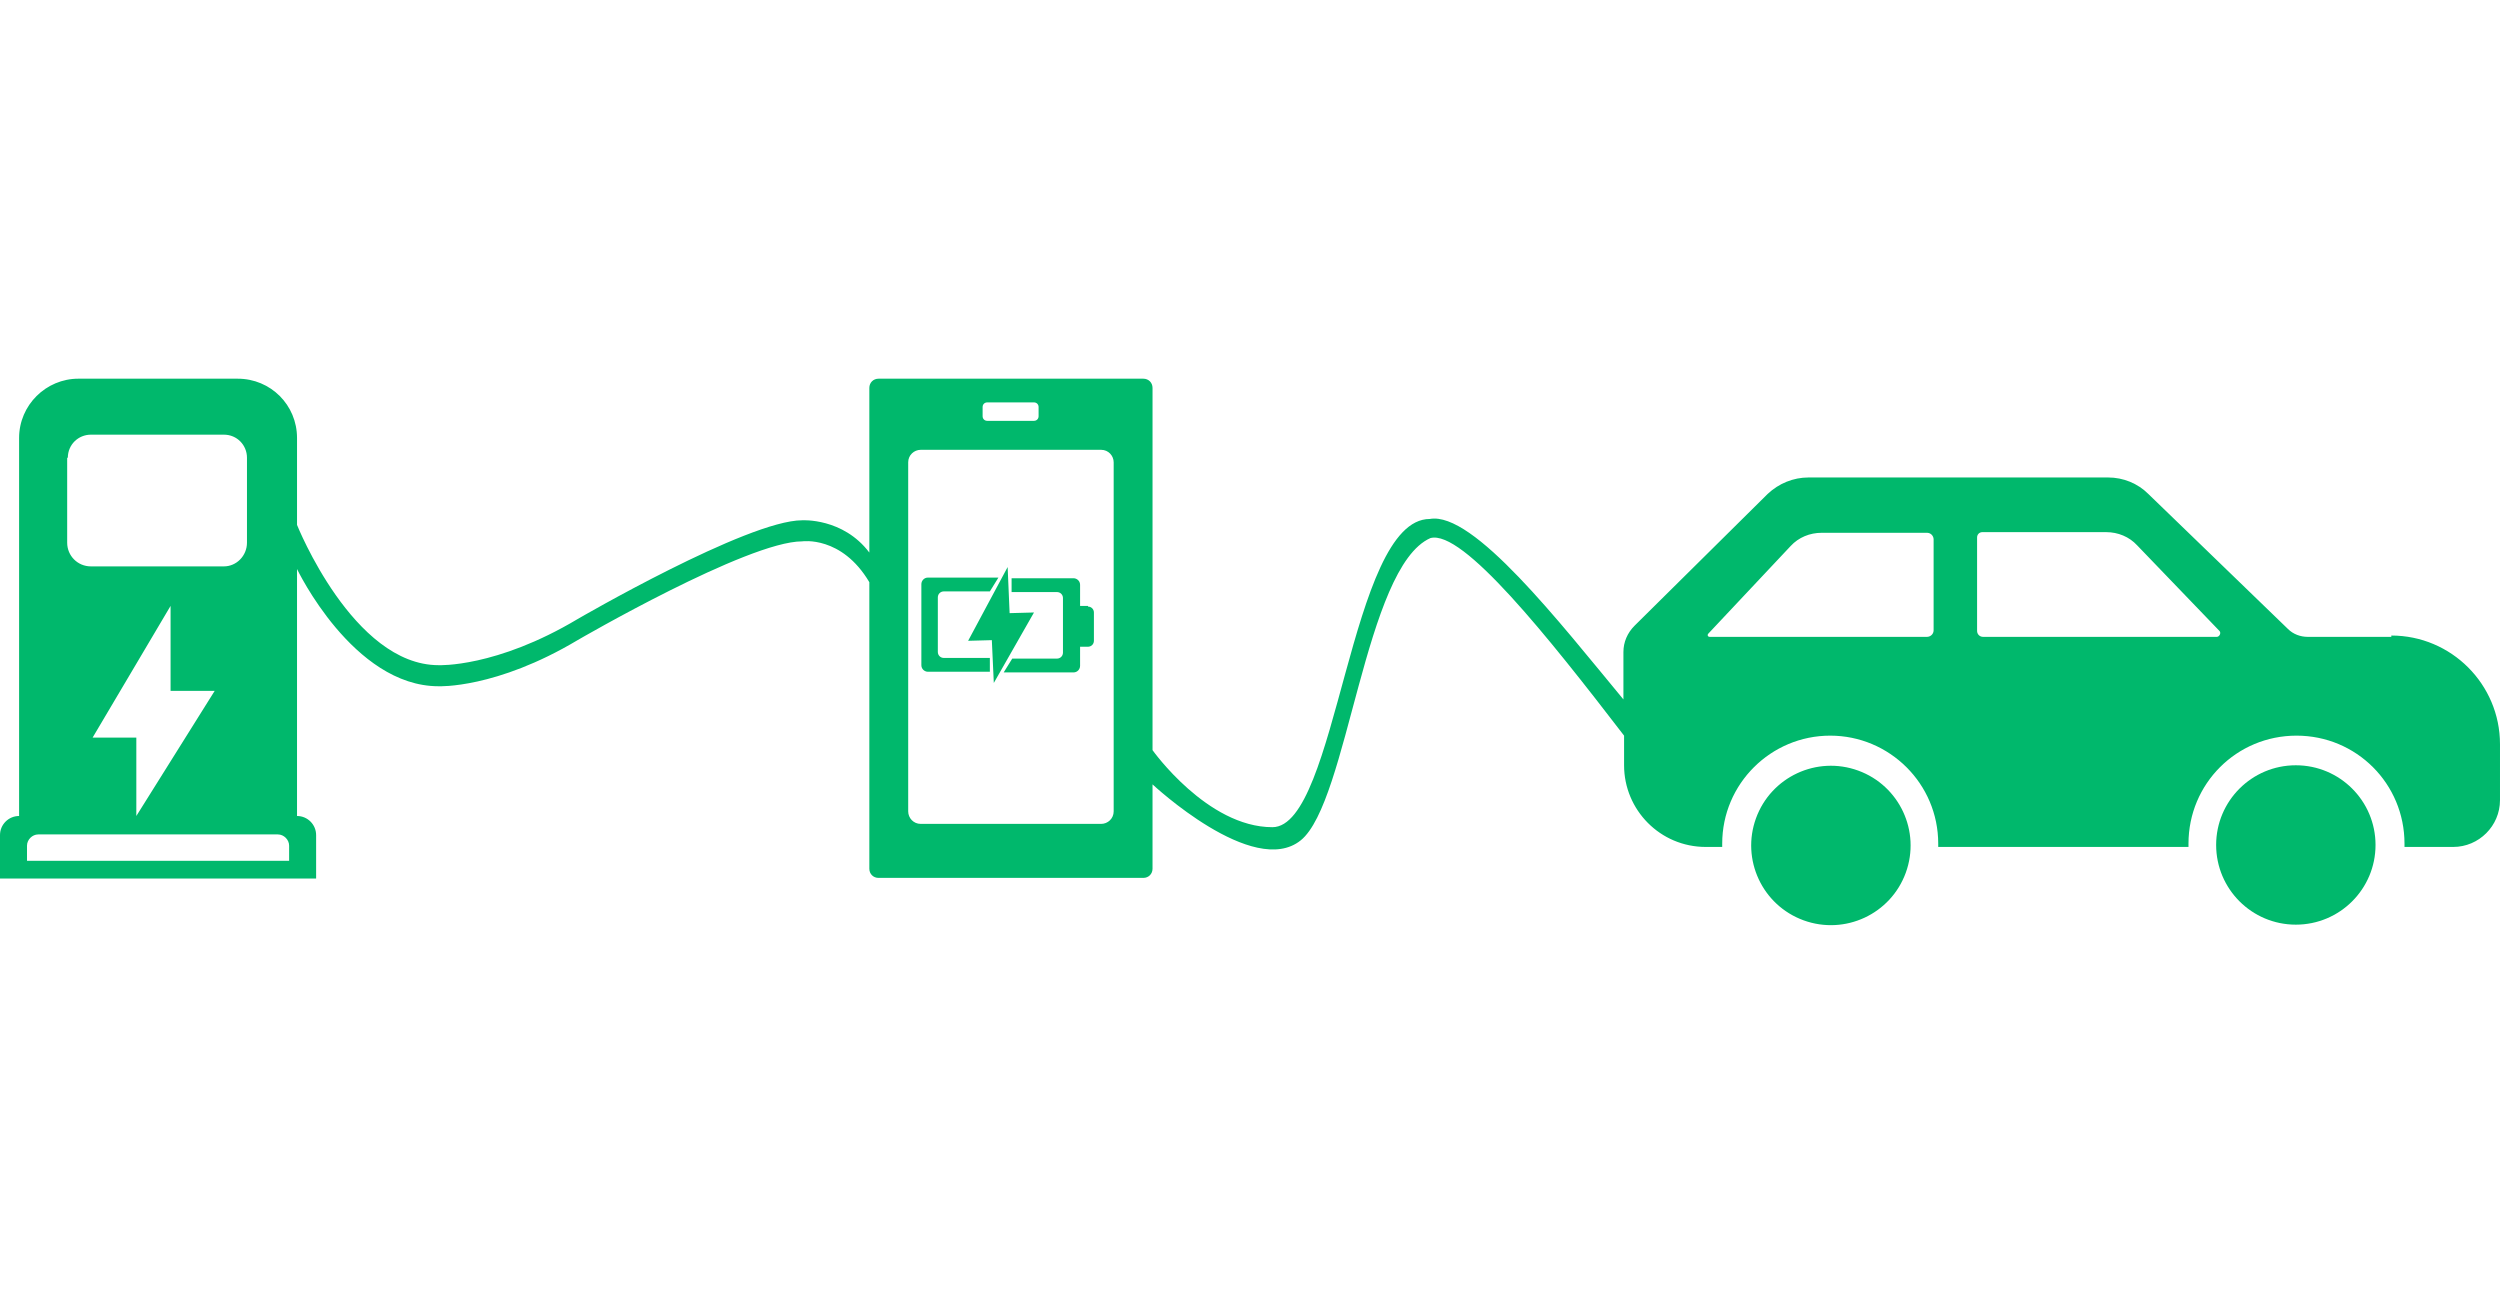 <?xml version="1.0" encoding="UTF-8"?>
<svg id="Layer_1" data-name="Layer 1" xmlns="http://www.w3.org/2000/svg" version="1.1" viewBox="0 0 379.6 198">
  <defs>
    <style>
      .cls-1 {
        fill: #00b86c;
        stroke-width: 0px;
      }
    </style>
  </defs>
  <g>
    <polygon class="cls-1" points="157 93 153.3 93.1 153 86.1 147 97.3 150.6 97.2 150.9 103.7 157 93"/>
    <g>
      <path class="cls-1" d="M150.2,99.9h-6.9c-.5,0-.9-.4-.9-.9v-8.3c0-.5.4-.9.9-.9h7l1.3-2.1h-10.7c-.6,0-1,.5-1,1v12.3c0,.6.5,1,1,1h9.4v-2.1h0Z"/>
      <path class="cls-1" d="M165.2,92h-1.2v-3.2c0-.6-.5-1-1-1h-9.4v2.1h6.9c.5,0,.9.4.9.9v8.3c0,.5-.4.9-.9.9h-6.8l-1.3,2.1h10.6c.6,0,1-.5,1-1v-2.9h1.2c.5,0,.9-.4.9-.9v-4.3c0-.5-.4-.9-.9-.9h0Z"/>
    </g>
  </g>
  <circle class="cls-1" cx="277.9" cy="128.4" r="12.1" transform="translate(62.3 345.6) rotate(-70)"/>
  <circle class="cls-1" cx="348.6" cy="128.3" r="12.1"/>
  <path class="cls-1" d="M363,96.7h-12.6c-1.1,0-2.2-.4-3-1.2l-21.2-20.5c-1.6-1.6-3.8-2.5-6.1-2.5h-45.5c-2.3,0-4.5.9-6.2,2.5l-20.2,20c-1.1,1.1-1.7,2.5-1.7,4v7.2c-9.7-11.7-22.8-28.6-29.4-27.4-12.2,0-14,46.8-23.9,46.8s-18.2-11.7-18.2-11.7v-55c0-.8-.6-1.4-1.4-1.4h-40.2c-.8,0-1.4.6-1.4,1.4v25c-4-5.3-10.2-4.9-10.2-4.9-8.3,0-34.1,15-34.1,15-12.4,7.4-21.1,7-21.1,7-13,0-21.5-21.3-21.5-21.3v-13.2c0-5-4-9-9-9H11.9c-4.9,0-9,4-9,9v57.4h0c-1.6,0-2.9,1.3-2.9,2.9v6.6h48v-6.6c0-1.6-1.3-2.9-2.9-2.9h0v-37.5s8.5,17.8,21.5,17.8c0,0,8.7.4,21.1-7,0,0,25.8-15,34.1-15,0,0,6-.9,10.2,6.2v43.5c0,.8.6,1.4,1.4,1.4h40.2c.8,0,1.4-.6,1.4-1.4v-12.8s15.3,14.3,22.5,8.5,9.7-41.5,19.7-45.9c4.9-1.3,17.8,14.9,29.4,30v4.5c0,6.8,5.5,12.4,12.4,12.4h2.5v-.5c0-9.1,7.4-16.4,16.4-16.4s16.4,7.3,16.4,16.4,0,.3,0,.5h38v-.5c0-9.1,7.3-16.4,16.4-16.4s16.4,7.3,16.4,16.4,0,.3,0,.5h7.4c3.9,0,7.1-3.2,7.1-7.1v-8.5c0-9.1-7.4-16.5-16.5-16.5h0v.2h-.1ZM10.3,69.5c0-2,1.6-3.5,3.5-3.5h20.2c2,0,3.5,1.6,3.5,3.5v12.9c0,2-1.6,3.6-3.5,3.6H13.8c-2,0-3.6-1.6-3.6-3.6v-12.9h.1ZM14,112.1l11.9-20.1v12.9h6.7l-11.9,19v-11.9h-6.7ZM43.8,130.7H4.1v-2.3c0-.9.8-1.7,1.7-1.7h36.4c.9,0,1.7.8,1.7,1.7v2.3h-.1ZM149.2,61.8c0-.4.3-.7.7-.7h7.1c.4,0,.7.3.7.7v1.4c0,.4-.3.7-.7.7h-7.1c-.4,0-.7-.3-.7-.7v-1.4ZM169.1,123.2c0,1.1-.9,1.9-1.9,1.9h-27.4c-1.1,0-1.9-.9-1.9-1.9v-53c0-1.1.9-1.9,1.9-1.9h27.4c1.1,0,1.9.9,1.9,1.9v53ZM293.6,95.7c0,.6-.5,1-1,1h-33c-.3,0-.4-.3-.2-.5l12.5-13.3c1.2-1.3,2.9-2,4.7-2h16c.6,0,1,.5,1,1v13.8h0ZM336.6,96.7h-35.5c-.5,0-.9-.4-.9-.9v-14.2c0-.4.3-.8.8-.8h18.8c1.8,0,3.5.7,4.7,2l12.5,13c.3.3,0,.9-.4.9h0Z"/>
</svg>
